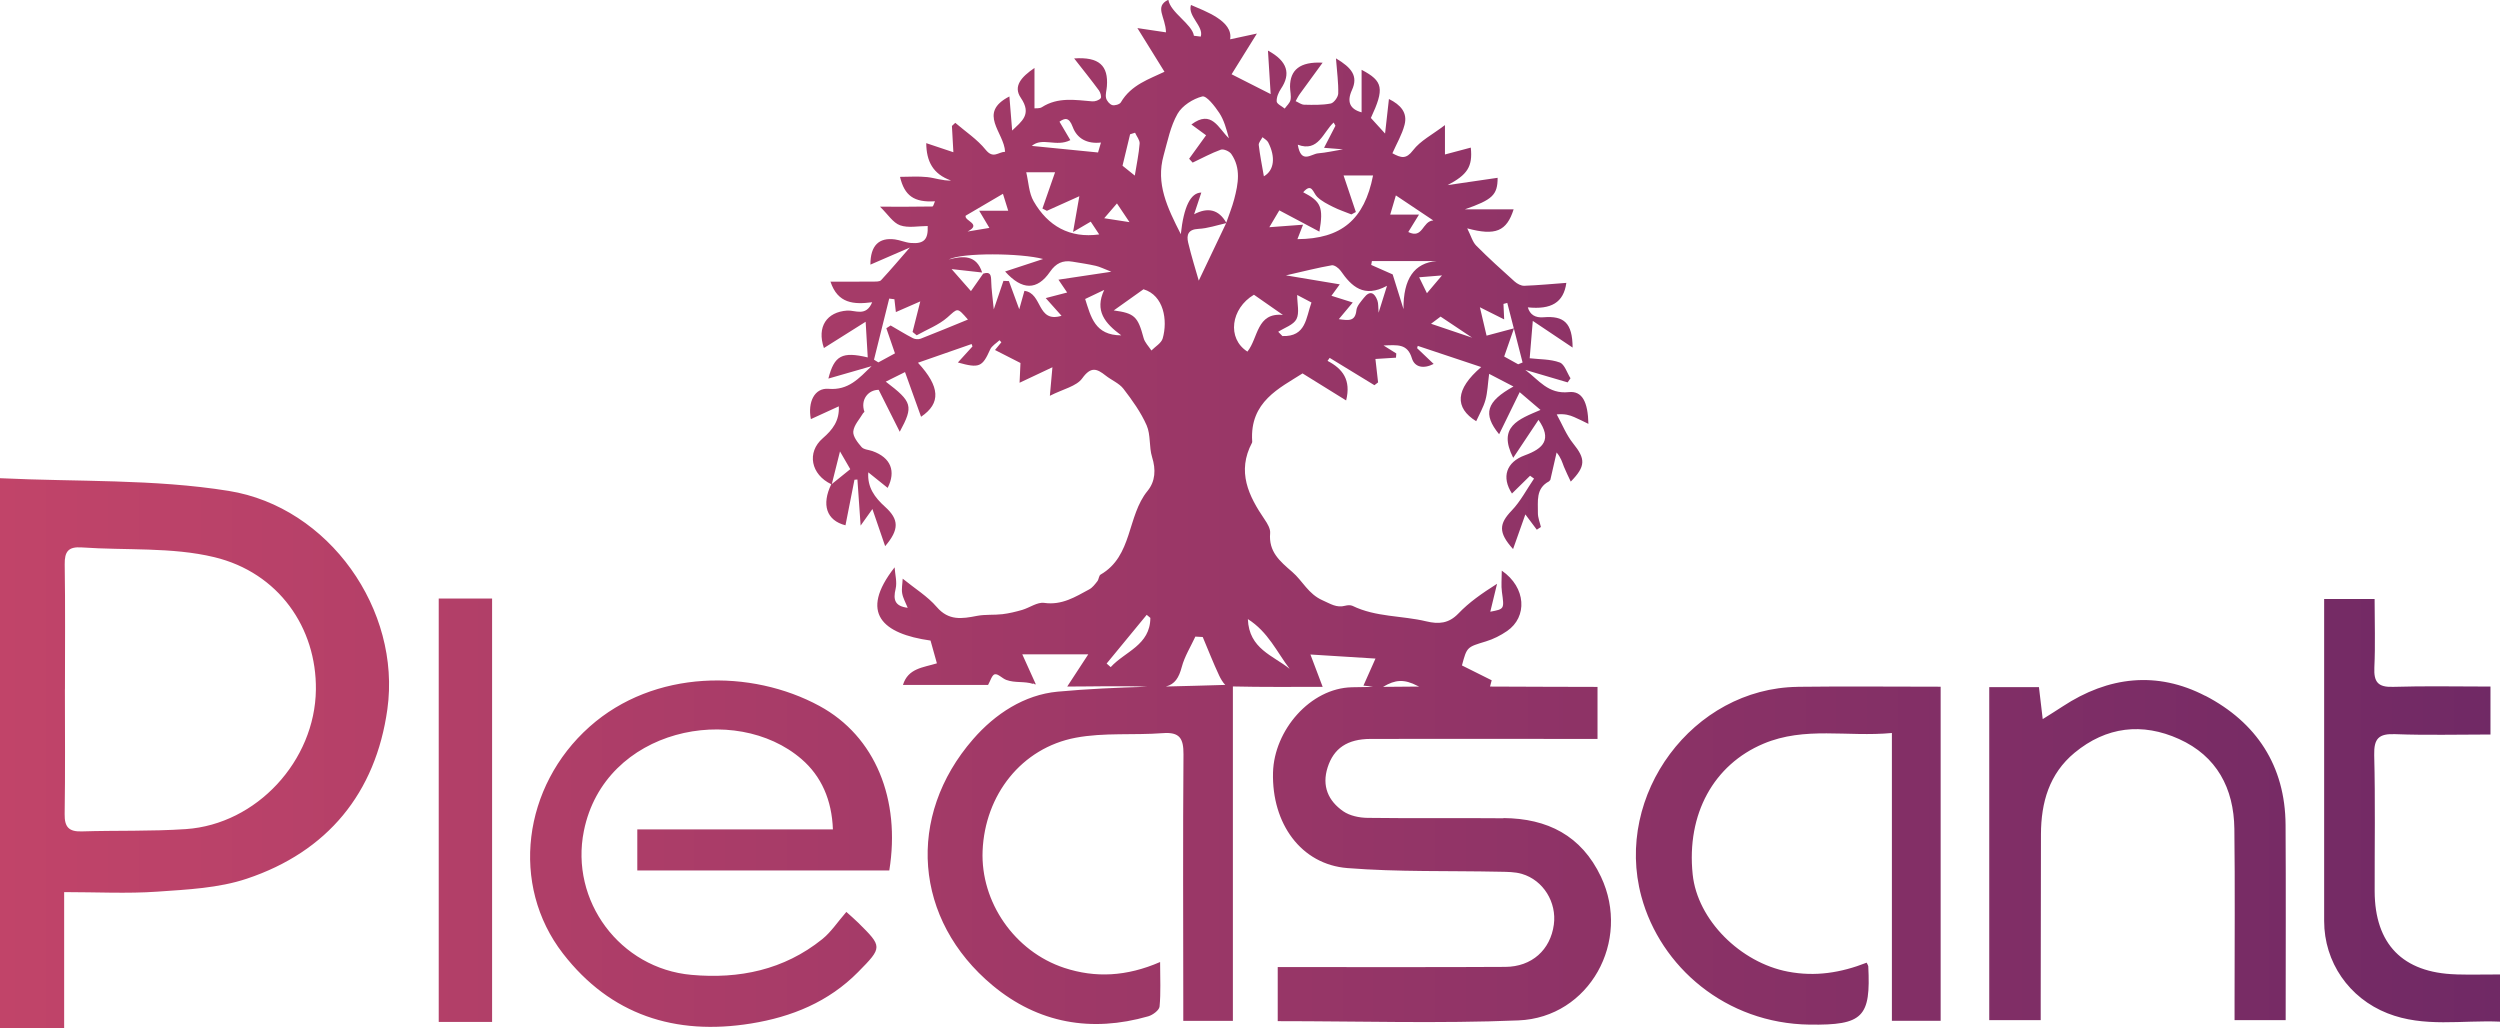 <?xml version="1.0" encoding="UTF-8"?>
<svg id="Layer_2" data-name="Layer 2" xmlns="http://www.w3.org/2000/svg" xmlns:xlink="http://www.w3.org/1999/xlink" viewBox="0 0 498.43 204.95">
  <defs>
    <style>
      .cls-1 {
        fill: url(#linear-gradient);
        stroke-width: 0px;
      }
    </style>
    <linearGradient id="linear-gradient" x1="0" y1="102.48" x2="498.43" y2="102.48" gradientUnits="userSpaceOnUse">
      <stop offset="0" stop-color="#c14469"/>
      <stop offset="1" stop-color="#702965"/>
    </linearGradient>
  </defs>
  <path class="cls-1" d="M87.47,203.74h10.64v-84.41h-10.64v84.41ZM45.59,97.87C30.72,95.48,15.36,96.08,0,95.34v109.61h12.79v-27.09c6.49,0,12.55.33,18.57-.09,5.99-.42,12.22-.7,17.84-2.58,16.1-5.38,25.7-17.09,28.03-33.78,2.77-19.79-11.6-40.32-31.64-43.54ZM37.06,165.3c-6.9.47-13.84.24-20.75.46-2.57.08-3.46-.86-3.42-3.45.13-8.3.05-16.6.05-24.89h.01c0-8.3.08-16.6-.05-24.89-.04-2.58.74-3.57,3.38-3.39,8.83.62,17.96-.1,26.43,1.94,12.88,3.1,20.42,14.12,20.27,26.43-.17,14.17-11.81,26.82-25.91,27.79ZM163.4,140.76c-13.61-7.39-32.98-7.34-45.86,4.13-13.32,11.86-15.88,31.55-5.3,45.22,9.48,12.25,22.37,16.39,37.49,13.95,8.12-1.31,15.48-4.31,21.35-10.26,4.91-4.97,4.84-5.05.04-9.82-.7-.69-1.45-1.33-2.38-2.17-1.76,2.02-3.06,4.04-4.84,5.46-7.62,6.11-16.53,7.95-26.05,7.09-14.26-1.28-24.25-14.77-21.44-28.7,4.14-20.51,30.22-25.69,43.39-14.32,3.96,3.41,6.05,8.16,6.26,14.02h-39v8.19h50.24c2.28-14.1-2.74-26.74-13.92-32.8ZM439.7,138.75c-9.65-5.02-19.36-3.89-28.46,2.09-1.18.78-2.38,1.52-3.98,2.53-.29-2.52-.52-4.41-.75-6.37h-9.91v66.39h10.26c0-1.5,0-2.72,0-3.95.02-11.04.02-22.08.05-33.12.02-6.32,1.64-12.05,6.7-16.24,6.33-5.23,13.5-6.05,20.83-2.74,7.51,3.39,10.93,9.81,11.03,17.9.14,11.41.04,22.82.04,34.23,0,1.31,0,2.62,0,3.92h10.19c0-13.16.06-26.04-.02-38.93-.07-11.81-5.83-20.45-15.99-25.74ZM299.75,163.14c-9.04-.08-18.08.04-27.11-.08-1.63-.02-3.52-.41-4.83-1.31-2.99-2.07-4.31-5.03-3.12-8.75,1.21-3.78,3.89-5.67,8.58-5.68,13.37-.04,26.74,0,40.11,0,1.7,0,3.4,0,5.12,0v-10.37c-7.2,0-14.33-.05-21.43-.07.11-.42.22-.83.33-1.25-1.97-.98-3.94-1.97-5.93-2.96.99-3.72,1.01-3.65,4.77-4.79,1.48-.45,2.93-1.18,4.21-2.06,4.12-2.81,3.84-8.7-1.04-12.05,0,1.66-.15,2.98.03,4.25.47,3.41.52,3.4-2.32,3.94.41-1.68.88-3.62,1.35-5.57-3.06,1.94-5.6,3.72-7.7,5.92-1.94,2.02-3.93,2.16-6.41,1.57-4.87-1.17-10.06-.82-14.71-3.09-.4-.19-1-.14-1.46-.02-1.74.47-2.95-.4-4.5-1.08-2.87-1.26-3.99-3.89-6.05-5.66-2.5-2.16-4.74-4.03-4.41-7.73.08-.87-.54-1.91-1.08-2.7-3.23-4.73-5.59-9.57-2.53-15.34.04-.08.04-.2.03-.29-.52-7.9,5.47-10.59,10.04-13.52,3.2,1.98,5.82,3.61,8.69,5.39,1.01-4.08-.67-6.31-3.71-7.89.14-.2.29-.4.43-.6,2.97,1.82,5.94,3.63,8.92,5.45.24-.19.49-.38.73-.56-.18-1.59-.36-3.18-.53-4.67,1.29-.08,2.7-.17,4.1-.26.02-.28.04-.56.06-.84-.67-.42-1.35-.84-2.54-1.59,2.79-.1,4.76-.39,5.65,2.55.54,1.78,2.29,2.18,4.34,1.13-1.22-1.16-2.26-2.15-3.3-3.14.04-.15.09-.3.13-.46,4.08,1.36,8.16,2.72,12.65,4.22-5.21,4.45-5.32,8.12-1,10.8.63-1.4,1.43-2.75,1.84-4.22.43-1.55.47-3.21.74-5.22,1.7.88,3.17,1.65,4.85,2.52-5.42,3-6.16,5.47-2.86,9.52,1.32-2.7,2.57-5.26,4.1-8.39,1,.85,2.32,1.98,4.15,3.54-4.37,1.87-8.61,3.32-5.44,9.55,1.89-2.85,3.5-5.26,5.04-7.57,2.71,3.9,1.02,5.7-2.73,7.07-3.7,1.35-4.69,4.35-2.56,7.62,1.21-1.19,2.41-2.37,3.61-3.55.26.19.53.38.79.57-1.47,2.15-2.68,4.53-4.46,6.38-2.5,2.61-2.72,4.35.28,7.67.92-2.6,1.75-4.94,2.45-6.91.56.75,1.42,1.9,2.28,3.05.27-.18.55-.36.82-.54-.21-.93-.61-1.86-.6-2.78.04-2.32-.48-4.91,2.22-6.32.09-.1.18-.2.26-.3.42-1.82.83-3.64,1.25-5.46.88,1.05,1.12,1.98,1.46,2.85.4.99.89,1.95,1.36,2.96,3.02-3.07,2.95-4.54.49-7.59-1.38-1.71-2.21-3.86-3.29-5.81,1.65-.15,2.58.15,3.47.53.94.4,1.84.87,2.85,1.36-.1-4.39-1.24-6.62-3.92-6.33-4.1.44-5.98-2.42-8.66-4.43,2.91.86,5.67,1.67,8.44,2.49.19-.27.38-.55.57-.82-.7-1.09-1.18-2.8-2.15-3.15-1.87-.69-4.02-.61-5.99-.84.19-2.25.4-4.83.62-7.45,2.64,1.77,5.05,3.38,7.94,5.32-.03-4.92-1.73-6.38-5.79-6.04q-2.5.21-3.14-1.98c4.65.48,7.14-.94,7.68-4.88-2.86.21-5.62.48-8.39.58-.64.02-1.41-.4-1.92-.85-2.6-2.33-5.19-4.67-7.65-7.15-.75-.75-1.04-1.95-1.8-3.45,5.64,1.53,7.86.59,9.25-3.79h-9.73c5.48-1.92,6.54-2.84,6.54-6.29-3.35.49-6.66.97-9.98,1.46,3.93-2.05,5.04-3.68,4.63-7.48-1.64.44-3.27.87-5.15,1.37v-5.86c-2.52,1.92-4.91,3.12-6.36,5.02-1.38,1.81-2.34,1.56-4.12.6.86-1.95,1.92-3.73,2.42-5.66.64-2.43-.77-4-3.11-5.16-.27,2.44-.52,4.63-.77,6.89-.95-1.04-1.9-2.09-2.83-3.11,2.73-5.86,2.46-7.34-1.85-9.6v8.48q-3.52-.95-1.92-4.45c1.27-2.77-.04-4.43-3.19-6.31.21,2.78.51,4.9.45,7.01-.02.71-.87,1.87-1.49,1.99-1.72.33-3.52.28-5.29.24-.58-.01-1.14-.46-1.71-.71.27-.48.51-.99.83-1.43,1.4-1.95,2.82-3.87,4.55-6.24-4.55-.24-6.49,1.46-6.5,4.78,0,.88.27,1.8.1,2.64-.13.63-.76,1.16-1.16,1.73-.56-.47-1.56-.91-1.6-1.42-.05-.83.37-1.81.86-2.54,1.98-2.94,1.35-5.48-2.6-7.6.19,3.02.35,5.61.54,8.67-2.65-1.34-5.42-2.75-7.79-3.95,1.59-2.55,3.09-4.97,5.05-8.12-2.26.49-3.7.8-5.34,1.15.65-3.67-5.02-5.62-7.81-6.85-.72,2.22,2.61,4.27,1.95,6.31-.45-.06-.9-.12-1.36-.17-.35-2.32-4.71-4.64-5.1-7.18-2.87,1.38-.54,3.4-.47,6.5-1.75-.26-3.35-.5-5.7-.85,2.07,3.34,3.75,6.04,5.4,8.71-2.98,1.44-6.64,2.57-8.7,6.1-.24.41-1.24.69-1.73.54-.52-.16-1.1-.86-1.22-1.42-.16-.73.12-1.55.17-2.33.31-4.1-1.54-5.9-6.53-5.55,1.84,2.35,3.44,4.34,4.95,6.39.3.41.55,1.3.34,1.55-.34.4-1.11.66-1.66.62-3.43-.28-6.87-.89-10.06,1.16-.46.3-1.18.19-1.48.23v-8.05c-2.63,1.8-4.3,3.65-2.72,5.96,2.27,3.33.13,4.7-1.73,6.52-.19-2.35-.36-4.5-.55-6.8-6.44,3.3-1.02,7.17-.86,11.03-1.4.05-2.35,1.48-3.88-.41-1.67-2.07-4-3.6-6.05-5.36-.22.21-.45.42-.67.62.09,1.63.18,3.26.29,5.24-1.84-.61-3.53-1.18-5.41-1.81.04,3.62,1.32,6.16,4.94,7.45-1.69.07-3.18-.51-4.72-.68-1.8-.2-3.64-.05-5.45-.05.9,3.76,2.79,5.13,6.97,4.87-.18.41-.33,1.04-.5,1.04-3.2.06-6.39.04-10.45.04,1.57,1.53,2.58,3.21,4,3.71,1.63.58,3.64.14,5.5.14.12,2.67-.72,3.61-3.4,3.38-1.06-.09-2.09-.57-3.15-.71-3.15-.41-4.88,1.2-4.87,5.03,2.76-1.2,5.31-2.3,7.86-3.41-1.92,2.2-3.77,4.4-5.73,6.51-.29.32-1.05.27-1.59.28-2.75.03-5.49.01-8.5.01,1.45,4.4,4.67,4.58,8.31,4.11-1.21,2.95-3.4,1.55-4.98,1.66-4.06.28-6.09,3.21-4.64,7.47,2.76-1.74,5.47-3.44,8.32-5.24.14,2.3.28,4.67.42,7.11-5.1-1.21-6.67-.41-7.85,4.22,2.96-.85,5.67-1.63,8.61-2.48-2.55,2.47-4.62,4.85-8.58,4.52-2.78-.23-4.18,2.63-3.52,6.04,1.82-.83,3.64-1.66,5.57-2.55.15,2.89-1.24,4.67-3.2,6.37-3.26,2.82-2.34,7.25,1.7,9.16-1.97,4.06-.99,7.22,2.83,8.19.6-3.04,1.2-6.06,1.79-9.08.2-.02.39-.03.59-.05.2,2.83.4,5.66.64,9.19,1.04-1.47,1.87-2.63,2.35-3.3.76,2.21,1.61,4.7,2.54,7.4,2.83-3.32,2.78-5.33-.02-7.85-2.05-1.85-3.56-3.88-3.34-6.87,1.4,1.12,2.67,2.15,3.86,3.1,1.69-3.31.66-6.03-3.04-7.34-.74-.26-1.73-.29-2.17-.81-.77-.89-1.75-2.13-1.64-3.12.14-1.27,1.26-2.43,1.96-3.63.09-.09.17-.17.26-.26-.85-2.43.76-4.39,2.84-4.39,1.45,2.89,2.74,5.45,4.2,8.36,2.78-5.13,2.52-5.95-2.79-9.99,1.54-.77,2.95-1.47,3.84-1.91,1.13,3.14,2.14,5.97,3.2,8.91,3.99-2.69,3.8-5.99-.62-10.77,3.72-1.3,7.21-2.51,10.7-3.73.06.16.12.32.17.48-.93,1.02-1.86,2.05-2.91,3.2,4.29,1.2,4.88.88,6.43-2.58.33-.75,1.23-1.25,1.87-1.86l.37.41c-.42.51-.84,1.03-1.27,1.54,1.64.84,3.28,1.67,5.08,2.59-.05,1-.11,2.38-.18,3.94,2.51-1.19,4.56-2.15,6.55-3.09-.16,1.82-.3,3.39-.51,5.69,2.66-1.36,5.31-1.88,6.46-3.49,1.73-2.4,2.9-1.94,4.67-.54,1.16.92,2.67,1.51,3.54,2.63,1.75,2.28,3.48,4.68,4.63,7.3.83,1.9.45,4.29,1.08,6.32.78,2.49.66,4.83-.9,6.74-4.12,5.02-2.95,12.99-9.37,16.69-.34.2-.34.93-.63,1.31-.48.61-.98,1.29-1.64,1.64-2.78,1.5-5.44,3.19-8.96,2.69-1.37-.2-2.91.96-4.4,1.4-1.28.37-2.6.69-3.92.85-1.69.2-3.44.02-5.1.34-2.98.58-5.63,1.01-8.02-1.78-1.82-2.12-4.32-3.64-6.78-5.64-.05,1.08-.26,2.04-.1,2.94.17.96.7,1.86,1.1,2.87-2.56-.32-2.94-1.59-2.41-3.78.32-1.33-.11-2.85-.2-4.29-7.16,9.13-2.4,13.26,7.16,14.6.42,1.5.85,3.03,1.27,4.54-2.78.86-5.74.97-6.77,4.31h16.97c.44-.75.77-2,1.34-2.13.65-.14,1.48.83,2.3,1.13,1.76.65,3.56.21,5.34.79.17-.31.34.35.52.03-.78-1.73-1.56-3.46-2.68-5.93h13.16c-1.41,2.16-2.76,4.22-4.2,6.43,5.27,0,10.63-.18,15.96.04-6,.17-11.96.43-17.89.98-6.61.62-12.43,4.41-16.83,9.47-13.39,15.37-11.84,36.03,3.9,49.11,9.06,7.53,19.66,9.41,31.03,6.14.89-.26,2.17-1.21,2.24-1.94.27-2.75.11-5.54.11-8.88-6.69,2.91-12.93,3.2-19.1,1.17-9.94-3.28-16.71-13.15-16.29-23.34.46-11.14,7.75-20.51,18.57-22.55,5.64-1.06,11.57-.47,17.35-.91,3.38-.26,4.15,1.05,4.13,4.23-.13,16.5-.05,33-.04,49.5,0,1.17,0,2.35,0,3.63h9.89v-66.67c5.86.14,11.73.08,17.9.08-.95-2.51-1.72-4.56-2.44-6.45,4.35.27,8.53.53,12.97.81-.97,2.18-1.62,3.64-2.4,5.39.67.05,1.3.16,1.88.26-1.39.02-2.79.04-4.18.07-8.28.18-15.51,8.55-15.73,17.01-.26,10.16,5.59,18.31,14.83,19.04,10.09.8,20.26.51,30.4.73,1.47.03,3,.02,4.39.43,4.28,1.26,6.97,5.67,6.37,10.11-.68,5.04-4.39,8.4-9.67,8.43-13.62.08-27.24.03-40.86.04-1.44,0-2.88,0-4.52,0v10.78c16.33,0,32.19.5,48-.15,14.16-.58,22.5-15.83,16.45-28.63-3.9-8.25-10.7-11.63-19.43-11.71ZM303.56,72.27c-.29.12-.58.24-.88.36-1-.56-2-1.11-2.79-1.55.6-1.72,1.16-3.33,1.94-5.57.58,2.25,1.16,4.51,1.73,6.76ZM299.76,60.59c.25-.07.5-.14.75-.2.43,1.69.87,3.38,1.3,5.08-2.42.64-4.02,1.07-5.43,1.45-.5-2.14-.89-3.8-1.33-5.66,1.4.7,2.88,1.44,4.84,2.42-.06-1.32-.1-2.2-.14-3.09ZM165.84,96.51c.49-1.95.98-3.91,1.63-6.51.96,1.66,1.48,2.56,2.05,3.54-1.23.99-2.46,1.98-3.68,2.97ZM221.45,133.01c-.27-.24-.55-.48-.82-.72,2.66-3.24,5.33-6.47,7.99-9.71.24.2.49.41.73.61-.03,5.46-5.08,6.7-7.9,9.81ZM255.67,66.99l-.83-.84c1.26-.82,3.05-1.37,3.64-2.53.63-1.24.14-3.06.14-4.81,1.18.62,2.02,1.06,2.85,1.5-1.1,3.02-1.06,6.87-5.8,6.69ZM274.85,62.32c-.09-1.1-.02-1.8-.23-2.39-.57-1.58-1.5-2.11-2.71-.54-.59.76-1.39,1.6-1.48,2.47-.24,2.28-1.58,2.03-3.51,1.77.97-1.16,1.72-2.06,2.78-3.32-1.58-.5-2.82-.89-4.25-1.34.47-.65.9-1.24,1.66-2.28-3.53-.59-6.71-1.12-10.73-1.79,3.56-.81,6.33-1.52,9.14-2.01.52-.09,1.4.57,1.78,1.11,2.17,3.13,4.62,5.46,9.23,2.98-.68,2.19-1.11,3.55-1.67,5.34ZM293.5,67.32c-2.73-.92-5.28-1.78-8.19-2.77.87-.65,1.6-1.2,1.9-1.43,2.22,1.48,4.15,2.77,6.29,4.2ZM284.49,58.46c-.55-1.13-.95-1.94-1.55-3.18,1.63-.13,2.77-.22,4.55-.37-1.14,1.35-1.96,2.32-3,3.55ZM278.3,38.96c2.35,1.57,4.62,3.09,7.46,4.99-2.22.13-2.03,3.76-4.99,2.31.66-1.07,1.28-2.09,2.14-3.48h-5.74c.45-1.54.83-2.82,1.13-3.83ZM286.43,52.05c-4.45.36-6.67,3.52-6.61,9.58-.81-2.6-1.44-4.64-2.16-6.92-1.18-.52-2.73-1.21-4.28-1.89.05-.26.09-.52.14-.77h12.9ZM265.89,24.42c.12.22.24.44.36.65-.69,1.34-1.39,2.68-2.27,4.4,1.65.13,2.6.2,3.78.3-1.79.3-3.37.67-4.96.8-1.38.11-3.4,2.22-4.06-1.72,4.13,1.55,5.04-2.51,7.16-4.43ZM255.06,41.94c2.72,1.44,5.28,2.8,7.99,4.24.85-4.86.32-6.02-3.23-7.85,1.74-1.99,1.94.09,2.79.92.88.86,2.06,1.45,3.18,2.01,1.17.59,2.43,1,3.64,1.49.3-.16.59-.32.89-.48-.81-2.4-1.62-4.8-2.45-7.29h5.88c-1.72,8.82-6.33,12.65-15.08,12.7.31-.8.61-1.57,1.12-2.88-2.44.18-4.47.33-6.72.5.72-1.22,1.45-2.45,1.98-3.34ZM251.7,27.35c.39.34.92.6,1.14,1.03,1.51,2.92,1.21,5.6-.86,6.77-.39-2.26-.79-4.24-1.02-6.24-.05-.48.48-1.03.74-1.55ZM225.31,26.77l.99-.31c.32.73.97,1.48.91,2.18-.15,2.03-.59,4.04-.96,6.37-.91-.73-1.65-1.32-2.45-1.97.51-2.13,1.01-4.2,1.51-6.27ZM222.69,40.56c.81,1.21,1.63,2.43,2.5,3.73-1.84-.29-3.43-.53-5.04-.78.72-.83,1.51-1.76,2.54-2.95ZM213.4,27.94c-.7-1.18-1.4-2.38-2.17-3.68,1.06-.73,1.89-.97,2.64,1.05.85,2.3,2.85,3.42,5.63,3.11-.28.93-.49,1.65-.58,1.98-4.54-.45-8.88-.88-13.21-1.31,2.12-1.8,4.85.29,7.68-1.15ZM210.59,34.35c.1.02.17.08,0,0h0ZM210.35,34.35c-.87,2.48-1.69,4.86-2.52,7.23.3.15.59.3.89.45,2.06-.93,4.11-1.85,6.47-2.91-.42,2.42-.76,4.35-1.25,7.13,1.65-.97,2.52-1.48,3.52-2.06.56.85,1.14,1.72,1.69,2.55-5.9.81-10.23-1.68-13.07-6.61-.96-1.66-1.01-3.84-1.48-5.79,1.92,0,3.84,0,5.76,0ZM192.53,43c2.39-1.4,4.79-2.81,7.43-4.36.21.67.58,1.87,1.05,3.37h-5.79c.8,1.34,1.37,2.29,2.04,3.43-1.53.25-2.94.49-4.35.72,2.95-1.53-.74-2.11-.38-3.16ZM183.57,67.52c-.45.17-1.12.13-1.55-.09-1.52-.78-2.97-1.69-4.45-2.54-.29.18-.57.37-.86.55.55,1.59,1.09,3.18,1.72,5.01-.87.47-2.09,1.13-3.31,1.8-.29-.18-.58-.36-.87-.54,1.01-4.06,2.02-8.12,3.03-12.18.35.04.69.09,1.04.13.09.77.17,1.54.29,2.56,1.75-.76,3.37-1.47,4.87-2.13-.53,2.11-1.04,4.1-1.54,6.09.27.22.54.45.82.67,2.07-1.17,4.39-2.04,6.13-3.57,2.1-1.85,1.89-2.09,4.09.43-3.26,1.33-6.32,2.61-9.41,3.81ZM211.03,55.77c.74,1.09,1.24,1.83,1.73,2.55-1.28.33-2.58.67-4.27,1.11,1.19,1.33,2.1,2.35,3.15,3.53-4.96,1.51-3.75-4.53-7.4-4.97-.31,1.12-.67,2.41-1.03,3.67-.67-1.84-1.36-3.73-2.06-5.62-.36-.01-.72-.03-1.09-.04-.55,1.62-1.1,3.23-1.93,5.68-.22-2.31-.47-3.96-.51-5.61-.02-1.19-.14-1.99-1.6-1.51-.76,1.09-1.53,2.18-2.44,3.48-1.33-1.52-2.66-3.02-3.86-4.39,2.07.23,4.08.46,6.09.68-1.12-3.51-3.76-3.37-6.66-2.59,2.67-1.42,14.49-1.28,18.82-.1-2.13.7-4.81,1.58-7.58,2.49,3.39,3.77,6.38,3.8,8.96.05,1.17-1.7,2.54-2.34,4.47-2.01,1.55.26,3.11.48,4.64.83.84.19,1.62.6,3.11,1.18-3.81.57-6.96,1.04-10.55,1.58ZM216.35,59.61c1.02-.48,2.12-1.01,3.8-1.81-1.96,4.16.13,6.65,3.4,9.06-5.28,0-6.06-3.71-7.2-7.25ZM231.81,67.47c-.27.94-1.47,1.62-2.25,2.41-.54-.83-1.32-1.59-1.56-2.5-1.14-4.26-1.79-4.93-5.95-5.49,1.93-1.38,3.77-2.68,5.93-4.22,4.06,1.21,4.86,6.19,3.83,9.8ZM232.47,136.86c1.75-.44,2.57-1.73,3.14-3.88.56-2.11,1.78-4.05,2.71-6.06.49.03.98.06,1.47.08,1.08,2.56,2.09,5.15,3.27,7.67.28.6.75,1.42,1.22,1.88-3.96.13-7.89.22-11.81.32ZM239,55.95c-.59-2.08-1.46-4.82-2.12-7.61-.35-1.51,0-2.61,2.05-2.71,1.86-.09,3.69-.73,5.53-1.14-1.87,3.93-3.75,7.86-5.46,11.46ZM244.49,44.41c-1.5-2.64-3.66-3.15-6.42-1.69.52-1.57.97-2.93,1.44-4.33q-3.21.06-4.09,8.3c-2.7-5.31-5.01-10.07-3.43-15.7.79-2.82,1.36-5.82,2.78-8.3.93-1.63,3.08-2.99,4.93-3.46.83-.21,2.5,1.94,3.39,3.28.95,1.44,1.41,3.19,1.92,5.06-2.09-1.95-3.41-5.81-7.48-2.75,1.17.85,2.21,1.62,2.93,2.15-1.17,1.62-2.28,3.15-3.38,4.68l.7.77c1.87-.88,3.69-1.88,5.62-2.58.54-.19,1.7.31,2.08.85,1.97,2.84,1.39,5.96.59,9.01-.42,1.6-1.05,3.14-1.59,4.71ZM250,58.76c2.14,1.49,3.97,2.77,5.78,4.03-5.28-.53-4.9,4.61-7.08,7.31-4.13-2.63-3.3-8.61,1.3-11.34ZM248.79,123.43c4.04,2.55,5.8,6.59,8.33,9.92-3.28-2.66-8.11-3.97-8.33-9.92ZM275.8,136.91c2.37-1.41,4.13-1.57,6.83-.16.11.06.23.09.34.13-2.42.01-4.83.03-7.25.06.03-.01.06-.02.08-.03ZM489.63,194.26c-10.6-.32-16.16-6.03-16.19-16.58-.02-9.05.14-18.1-.09-27.14-.08-3.31.91-4.3,4.18-4.17,6.26.24,12.54.07,19,.07v-9.56c-6.63,0-13.04-.14-19.43.06-3.01.1-3.85-.98-3.72-3.86.21-4.53.05-9.07.05-13.66h-10.06c0,21.58-.01,42.89,0,64.2,0,8.22,4.97,15.38,12.63,18.4,7.29,2.88,14.82,1.33,22.43,1.67v-9.41c-3.14,0-5.97.07-8.8-.01ZM358.42,136.94c-20.92.26-36.65,21.52-31.18,41.78,3.79,14.04,16.83,25.33,33.52,25.56,10.72.15,12.23-1.52,11.72-11.65,0-.11-.1-.22-.32-.7-5.17,2.02-10.22,2.83-15.69,1.79-9.46-1.8-18.06-10.29-19-19.4-1.25-12.08,4.23-21.87,14.1-26.04,8.28-3.5,16.74-1.3,25.62-2.14v57.38h9.72v-66.61c-9.69,0-19.09-.1-28.49.02Z"/>
</svg>